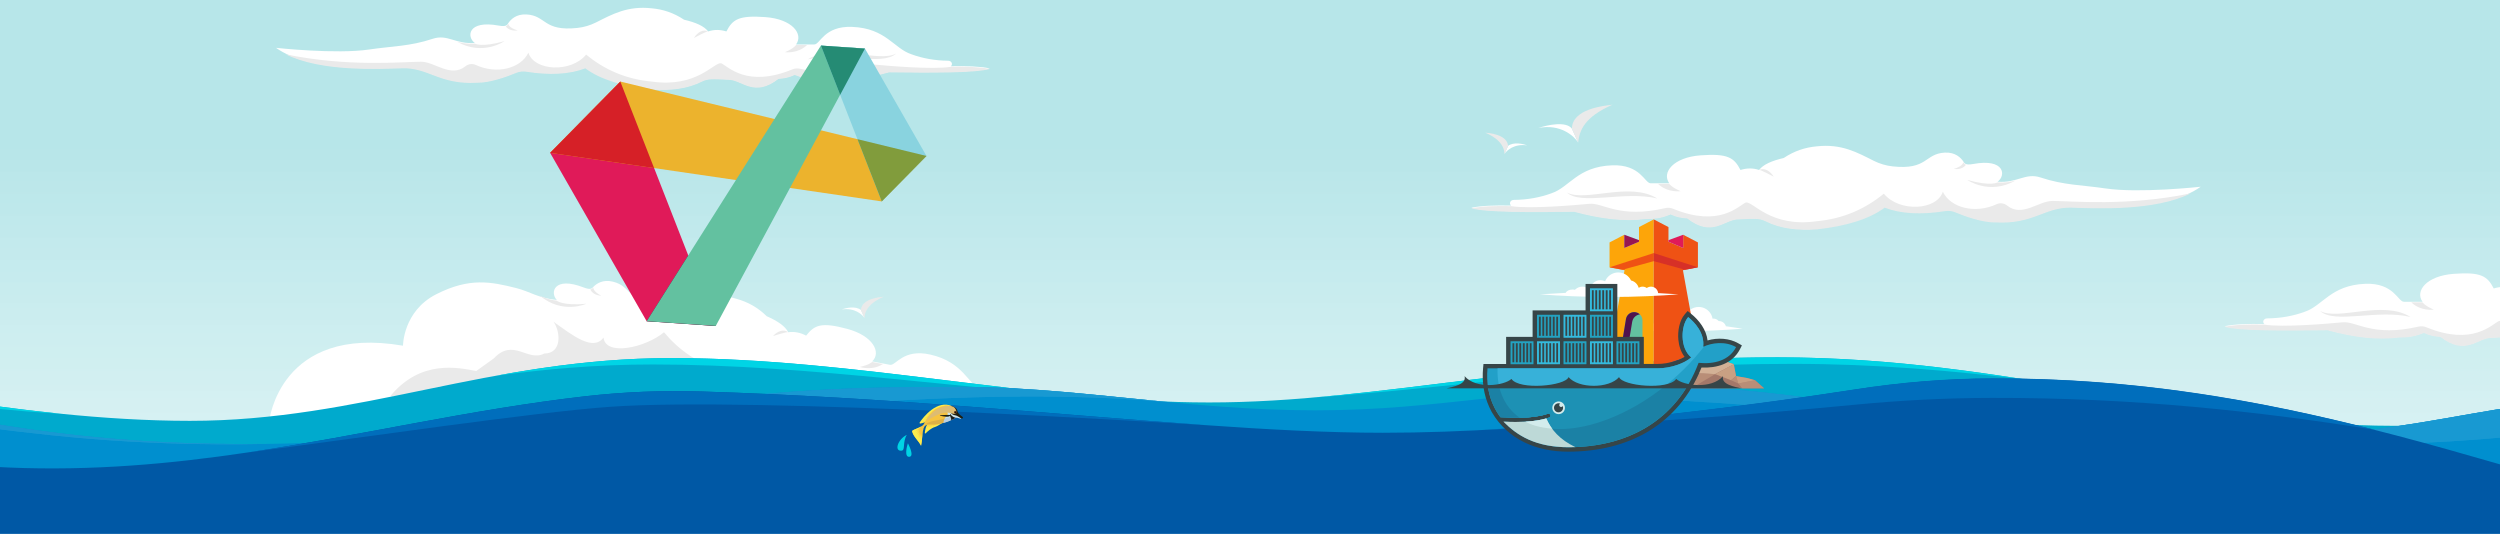 <svg width="3840" height="820" viewBox="0 0 3840 820" fill="none" xmlns="http://www.w3.org/2000/svg">
<g clip-path="url(#clip0_21592_5092)">
<rect width="3840" height="820" fill="#B7E6E9"/>
<g clip-path="url(#clip1_21592_5092)">
<path d="M3840 230H0V711H3840V230Z" fill="#B7E6E9"/>
<path opacity="0.5" fill-rule="evenodd" clip-rule="evenodd" d="M0 230H3840V660H0V230Z" fill="url(#paint0_linear_21592_5092)"/>
<path d="M670 452C721 426 754 432.661 792.976 442.495C814.5 447.926 826.17 457.826 855.262 460.764C844.469 449.686 850.678 423.79 896.309 441.482C908.178 446.086 909.592 442.395 911.647 440.363C915.998 436.049 925.658 428.702 941.528 432.661C971.109 440.049 961.716 463.305 1014.37 467.572C1024.39 468.384 1034.48 467.348 1044.14 464.592C1070.6 457.034 1096.38 448.187 1132.36 459.313C1148.74 463.96 1164.01 472.275 1177.72 485.739C1194.28 493.026 1206.22 501.064 1210.72 510.324C1220.36 508.969 1229.5 510.908 1238.22 515.547C1251.09 499.068 1261.55 494.53 1301.28 505.125C1341 515.719 1354.17 541.458 1339.62 555.154L1367.12 560.377C1375.97 562.055 1387.23 535.031 1429.14 544.669C1479.86 556.333 1485.86 589.027 1510.71 602.906C1526.54 612.404 1544.43 619.292 1564.6 623.305C1565.96 623.573 1567.25 624.225 1568.14 625.279C1569.91 627.388 1569.94 630.406 1567 632.412C1590.25 636.307 1610.79 640.827 1625.03 646.758L1625.04 646.76C1603.73 649.067 1536.07 636.18 1472.27 623.09C1430.56 626.275 1395.79 623.837 1365.1 613.939C1349.38 610.954 1339.93 607.124 1329.07 599.974C1319.49 602.348 1312.14 602.357 1303.39 601.205C1261.63 622.795 1248.49 593.205 1228.94 588.596C1214.51 585.195 1208.08 583.487 1200.43 582.472C1195.91 581.868 1191.31 582.196 1186.93 583.451C1162.31 590.493 1136.15 588.121 1109.23 581.137C1067.09 566.174 1048.36 606.871 1019 602.906C993.225 607.529 967.049 615.121 933 602.906C927.94 601.09 912.257 592.901 907 594C893.25 596.886 885.268 627.321 865.5 623.09C808.467 615.488 771.564 644.324 731.5 638C691.436 631.676 457.049 692.412 413.5 646.758C413.5 646.758 429.5 498.5 619 531C619 531 619 478 670 452Z" fill="white"/>
<path d="M1566.85 633.261L1567.42 632.82C1567.24 632.969 1567.05 633.116 1566.85 633.261Z" fill="white"/>
<path d="M1353.04 580.964C1404.4 578.501 1462.98 613.035 1488.33 597.489C1458.02 607.003 1399.15 563.254 1353.04 580.964Z" fill="#EAEAEA"/>
<path d="M1339.46 555.993L1356.12 559.156C1339.34 570.097 1320.71 563.629 1320.71 563.629C1335.58 560.345 1339.46 555.993 1339.46 555.993Z" fill="#EAEAEA"/>
<path d="M758.5 550.5C788.5 518.5 810.665 556.461 836 543C863 543 861.5 510.341 850.23 494.191C879.274 515.024 911.073 540.251 927 518.5C930.156 547.66 991.592 533.916 1019.9 510.341C1043.14 538.176 1072.87 558.865 1111.38 569.879L1111.37 569.878C1177.82 592.479 1210.82 558.03 1221.25 562.047C1230.87 568.829 1252.89 606.935 1326.9 591.712C1330.83 590.901 1334.93 591.334 1338.61 592.959C1403.72 621.708 1432.07 602.122 1451.77 607.847C1472.03 613.729 1538.7 632.494 1566.86 633.26C1590.11 637.155 1610.65 641.675 1624.89 647.606C1603.59 649.903 1535.92 637.016 1472.13 623.927C1430.41 627.111 1395.64 624.674 1364.95 614.775C1349.23 611.791 1339.78 607.961 1328.92 600.81C1319.34 603.185 1311.99 603.194 1303.24 602.042C1261.48 623.632 1248.34 594.041 1228.79 589.433C1214.36 586.032 1207.94 584.324 1200.28 583.308C1195.76 582.705 1191.16 583.032 1186.78 584.287C1162.17 591.33 1136 588.957 1109.08 581.973C1066.95 569.049 1029.86 583.599 1010 562.047C984.225 566.671 961.039 574.261 927 562.047C921.94 560.231 909.247 560.947 904 562.047C890.241 564.931 869.988 578.73 850.23 574.5C793.197 566.899 809.046 588.297 768.982 581.973C732.502 576.238 648.169 644.444 600 607.847C646.5 552 703.461 564.554 731.5 569.878L758.5 550.5Z" fill="#EAEAEA"/>
<path d="M906.715 444.633C909.219 444.202 910.211 442.731 911.267 441.619C911.501 445.155 914.466 449.484 923.555 454.202C923.555 454.202 911.04 454.177 906.715 444.633Z" fill="#EAEAEA"/>
<path d="M1210.72 510.326C1204.01 505.235 1194.74 508.178 1187.24 516.159C1187.24 516.159 1210.15 508.935 1210.72 510.326Z" fill="#EAEAEA"/>
<path d="M855.062 461.825C855.062 461.825 863.833 469.934 900.57 466.598C900.57 466.598 863.761 483.448 828.989 453.974C836.123 457.466 844.225 460.735 855.062 461.825Z" fill="#EAEAEA"/>
<path d="M-274.148 725.201V576.121C-274.148 576.121 29.102 646.431 291.682 646.431C554.261 646.431 750.872 550.011 1032.05 550.011C1313.23 550.011 1597.1 618.181 1857.15 618.181C2117.2 618.181 2372.72 548.891 2730.47 548.891C3088.22 548.891 3369.89 654.061 3678.21 654.061C3986.53 654.061 4232.19 571.051 4232.19 571.051V725.211H-274.148V725.201Z" fill="#00AACD"/>
<path d="M2753.64 558.883C2881.86 558.883 3000.58 569.533 3114.29 583.423C2993.68 564.353 2867.67 548.883 2730.48 548.883C2444.59 548.883 2223.99 593.133 2014.18 610.903C2230.78 596.063 2458.44 558.883 2753.64 558.883Z" fill="#00D4E5"/>
<path d="M1002.86 559.82C1247.47 559.82 1494.05 600.49 1726.19 613.18C1503.2 597.47 1266.69 550 1032.05 550C932.952 550 844.371 561.98 759.691 577.49C835.641 567.2 915.261 559.82 1002.86 559.82Z" fill="#00D4E5"/>
<path d="M97.012 635.895C-100.948 616.275 -274.148 576.125 -274.148 576.125V593.565C-192.968 606.575 -50.808 626.815 97.012 635.895Z" fill="#00D4E5"/>
<path d="M2020.44 630.27C1823.41 630.27 1652.27 594.35 1479.92 594.35C1307.57 594.35 1191.74 597.2 992 628.05C25.29 777.37 -101.03 563.17 -414 623.17V812.91H4207.74V615.85C3868.63 586.01 3792.03 662.16 3473.54 674.02C3155.05 685.89 2778.44 594.34 2578.74 594.34C2329.12 594.34 2217.46 630.26 2020.43 630.26L2020.44 630.27Z" fill="#008FCF"/>
<path d="M411.7 681.802C-22.27 690.652 -154.01 602.342 -414 646.362V623.172C-178.73 578.062 -48.93 687.922 411.7 681.802Z" fill="#1899D2"/>
<path d="M1793.5 617.512C1410.75 583.552 992.371 660.202 510.441 678.862C643.551 672.792 801.451 657.482 992.001 628.052C1191.74 597.202 1312.61 594.352 1479.92 594.352C1582.95 594.352 1685.54 607.192 1793.5 617.512Z" fill="#1899D2"/>
<path d="M2578.75 594.352C2729.43 594.352 2980.82 646.472 3231.98 666.952C2894.79 643.392 2589.02 602.662 2303.9 609.762C2381.06 601.712 2465.78 594.352 2578.75 594.352Z" fill="#1899D2"/>
<path d="M4207.75 615.862V634.192C4035.1 637.722 3880.06 688.702 3545.04 681.792C3470.92 680.262 3398.3 677.152 3327.07 673.042C3376.67 675.262 3425.76 675.812 3473.55 674.032C3792.04 662.172 3868.64 586.022 4207.75 615.862Z" fill="#1899D2"/>
<path d="M411.7 681.802C-22.27 690.652 -154.01 602.342 -414 646.362V623.172C-178.73 578.062 -48.93 687.922 411.7 681.802Z" fill="#1899D2"/>
<path d="M1793.5 617.512C1410.75 583.552 992.371 660.202 510.441 678.862C643.551 672.792 801.451 657.482 992.001 628.052C1191.74 597.202 1312.61 594.352 1479.92 594.352C1582.95 594.352 1685.54 607.192 1793.5 617.512Z" fill="#1899D2"/>
<path d="M3231.98 666.952C2894.79 643.392 2589.02 602.662 2303.9 609.762C2381.06 601.712 2465.78 594.352 2578.75 594.352C2729.43 594.352 2980.82 646.472 3231.98 666.952Z" fill="#1899D2"/>
<path d="M4207.75 615.862V634.192C4035.1 637.722 3880.06 688.702 3545.04 681.792C3470.92 680.262 3398.3 677.152 3327.07 673.042C3376.67 675.262 3425.76 675.812 3473.55 674.032C3792.04 662.172 3868.64 586.022 4207.75 615.862Z" fill="#1899D2"/>
<path d="M4395.62 847.002H-407.359L-404.269 642.212C-102.079 739.392 145.831 729.842 379.861 695.052C554.901 669.032 722.171 628.882 898.581 608.702C957.901 601.912 1017.64 599.472 1077.32 601.312C1364.42 610.152 1626.41 637.112 1849.72 652.882C1949.23 659.922 2041.06 664.732 2124.01 664.732C2371.08 664.732 2669.27 626.262 2850.29 598.202C2919.5 587.472 2989.4 581.672 3059.43 581.452C3597.91 579.732 3948.99 786.812 4395.62 847.002Z" fill="#0058A5"/>
<path d="M3648.17 660.181C3470.49 632.171 3280.8 610.711 3059.43 611.151C2989.4 611.281 2919.5 614.881 2850.29 621.541C2705.55 635.461 2485.9 653.511 2277.36 660.191C2485.9 649.431 2705.55 620.341 2850.29 597.901C2919.5 587.171 2989.4 581.371 3059.43 581.151C3280.8 580.441 3470.49 615.021 3648.17 660.181Z" fill="#006EBC"/>
<path d="M1849.72 652.881C1820.78 651.441 1161.87 608.671 936.479 624.881C817.869 633.411 553.809 672.661 379.859 695.051C554.899 669.031 722.169 628.881 898.579 608.701C957.899 601.911 1017.64 599.471 1077.32 601.311C1364.42 610.151 1626.41 637.111 1849.72 652.881Z" fill="#006EBC"/>
</g>
<path d="M3233.98 289.441C3198.05 284.056 3170.42 284.648 3134.3 272.61C3111 264.844 3098.06 281.675 3068.29 279.079C3081.24 270.015 3079.94 242.833 3030.75 251.897C3017.96 254.257 3017.24 250.282 3015.57 247.85C3012.02 242.689 3003.72 233.472 2987.04 234.422C2955.93 236.2 2960.93 261.339 2907.25 255.586C2897.04 254.492 2887.11 251.529 2877.93 246.92C2852.81 234.29 2828.61 220.494 2790.37 224.806C2773.04 226.349 2756.12 231.786 2739.79 242.689C2721.77 246.849 2708.25 252.643 2701.98 261.084C2692.56 257.885 2683.01 258.089 2673.37 261.084C2663.59 242.087 2653.95 235.536 2612.05 238.602C2570.16 241.668 2552.03 264.997 2564.02 281.521H2535.41C2526.21 281.521 2520.06 252.244 2476.14 253.93C2423 255.974 2410.74 287.653 2383.15 296.85C2365.45 303.369 2346.18 306.875 2325.16 307.058C2323.75 307.069 2322.33 307.477 2321.23 308.367C2319.05 310.145 2318.44 313.169 2321.02 315.745C2296.93 315.223 2275.45 315.847 2260.02 319.086H2260.01C2280.96 325.463 2351.35 325.422 2417.89 324.441C2459.17 335.59 2494.54 339.769 2527.24 335.682C2543.59 335.682 2553.81 333.638 2566.07 328.528C2575.23 332.739 2582.61 334.149 2591.62 334.66C2629.43 364.295 2648.26 337.092 2668.77 336.193C2683.9 335.528 2690.68 335.038 2698.56 335.477C2703.21 335.733 2707.76 336.939 2711.92 339.034C2735.29 350.795 2762.02 353.401 2790.37 351.521C2835.53 344.531 2864.62 316.296 2894.85 317.911C2919.85 327.466 2950.85 329.019 2987.36 323.245C2992.79 322.387 2998.33 323 3003.4 325.105C3016.65 330.623 3044.59 341.036 3065.24 340.556C3123.95 343.796 3140.77 316.613 3182.2 317.901C3223.63 319.188 3327.83 324.369 3380.25 286.835C3380.25 286.835 3285.76 297.187 3233.98 289.421V289.441Z" fill="white"/>
<path d="M2321.01 316.626L2320.52 316.074C2320.67 316.258 2320.84 316.442 2321.01 316.626Z" fill="white"/>
<path d="M2545.63 304.874C2494.54 292.611 2429.13 316.114 2406.65 295.677C2435.27 311.005 2502.71 278.304 2545.63 304.874Z" fill="#EAEAEA"/>
<path d="M2564.02 282.391H2546.69C2561.46 296.574 2581.39 293.631 2581.39 293.631C2567.09 287.5 2564.02 282.391 2564.02 282.391Z" fill="#EAEAEA"/>
<path d="M3152.43 308.651C3131.28 308.651 3105.94 334.168 3083.07 315.825C3078.5 312.146 3072.29 311.124 3066.97 313.597C3033.84 328.977 2996.01 319.279 2984.16 294.406C2975.44 323.081 2917.48 326.535 2893.55 297.472C2864.91 320.986 2831.12 336.089 2790.36 339.809H2790.37C2719.35 349.834 2692.78 308.958 2681.54 311.002C2670.6 315.978 2641.23 350.038 2569.83 320.648C2566.04 319.085 2561.84 318.738 2557.83 319.667C2486.98 336.12 2462.25 311.053 2441.39 313.046C2419.93 315.089 2349.42 321.221 2321 316.622C2296.91 316.101 2275.43 316.724 2260 319.964C2280.95 326.33 2351.34 326.289 2417.88 325.308C2459.16 336.457 2494.52 340.637 2527.22 336.549C2543.58 336.549 2553.79 334.505 2566.06 329.396C2575.22 333.606 2582.6 335.016 2591.6 335.527C2629.41 365.162 2648.25 337.959 2668.76 337.06C2683.89 336.396 2690.67 335.905 2698.55 336.345C2703.2 336.6 2707.75 337.806 2711.91 339.901C2735.28 351.663 2762 354.269 2790.36 352.388C2835.12 347.442 2870.81 336.845 2894.85 318.993C2919.85 328.548 2950.86 330.101 2987.36 324.327C2992.79 323.469 2998.34 324.082 3003.4 326.187C3016.66 331.705 3044.6 342.118 3065.24 341.638C3123.95 344.878 3140.77 317.695 3182.2 318.983C3219.91 320.178 3309.69 324.562 3365.02 297.002C3266.66 317.338 3181.58 308.641 3152.42 308.641L3152.43 308.651Z" fill="#EAEAEA"/>
<path d="M3019.71 253.073C3017.28 252.164 3016.56 250.498 3015.71 249.18C3014.8 252.685 3011 256.466 3000.98 259.47C3000.98 259.47 3013.55 261.831 3019.71 253.073Z" fill="#EAEAEA"/>
<path d="M2701.98 261.084C2709.69 257.252 2718.43 261.973 2724.44 271.416C2724.44 271.416 2702.82 259.797 2701.98 261.084Z" fill="#EAEAEA"/>
<path d="M3068.29 280.184C3068.29 280.184 3057.93 286.653 3021.69 276.301C3021.69 276.301 3055.43 300.234 3095.96 277.272C3088.13 279.418 3079.37 281.155 3068.29 280.184Z" fill="#EAEAEA"/>
<path d="M4390.98 471.441C4355.05 466.056 4327.42 466.648 4291.3 454.61C4268 446.844 4255.06 463.675 4225.29 461.079C4238.24 452.015 4236.94 424.833 4187.75 433.897C4174.96 436.257 4174.24 432.282 4172.57 429.85C4169.02 424.689 4160.72 415.472 4144.04 416.422C4112.93 418.2 4117.93 443.339 4064.25 437.586C4054.04 436.492 4044.11 433.529 4034.93 428.92C4009.81 416.29 3985.61 402.494 3947.37 406.806C3930.04 408.349 3913.12 413.786 3896.79 424.689C3878.77 428.849 3865.25 434.643 3858.98 443.084C3849.56 439.885 3840.01 440.089 3830.37 443.084C3820.59 424.087 3810.95 417.536 3769.05 420.602C3727.16 423.668 3709.03 446.997 3721.02 463.521H3692.41C3683.21 463.521 3677.06 434.244 3633.14 435.93C3580 437.974 3567.74 469.653 3540.15 478.85C3522.45 485.369 3503.18 488.875 3482.16 489.058C3480.75 489.069 3479.33 489.477 3478.23 490.367C3476.05 492.145 3475.44 495.169 3478.02 497.745C3453.93 497.223 3432.45 497.847 3417.02 501.086H3417.01C3437.96 507.463 3508.35 507.422 3574.89 506.441C3616.17 517.59 3651.54 521.769 3684.24 517.682C3700.59 517.682 3710.81 515.638 3723.07 510.528C3732.23 514.739 3739.61 516.149 3748.62 516.66C3786.43 546.295 3805.26 519.092 3825.77 518.193C3840.9 517.528 3847.68 517.038 3855.56 517.477C3860.21 517.733 3864.76 518.939 3868.92 521.034C3892.29 532.795 3919.02 535.401 3947.37 533.521C3992.53 526.531 4021.62 498.296 4051.85 499.911C4076.85 509.466 4107.85 511.019 4144.36 505.245C4149.79 504.387 4155.33 505 4160.4 507.105C4173.65 512.623 4201.59 523.036 4222.24 522.556C4280.95 525.796 4297.77 498.613 4339.2 499.901C4380.63 501.188 4484.83 506.369 4537.25 468.835C4537.25 468.835 4442.76 479.187 4390.98 471.421V471.441Z" fill="white"/>
<path d="M3478.01 498.626L3477.52 498.074C3477.67 498.258 3477.84 498.442 3478.01 498.626Z" fill="white"/>
<path d="M3702.63 486.874C3651.54 474.611 3586.13 498.114 3563.65 477.677C3592.27 493.005 3659.71 460.304 3702.63 486.874Z" fill="#EAEAEA"/>
<path d="M3721.02 464.391H3703.69C3718.46 478.574 3738.39 475.631 3738.39 475.631C3724.09 469.5 3721.02 464.391 3721.02 464.391Z" fill="#EAEAEA"/>
<path d="M4309.43 490.651C4288.28 490.651 4262.94 516.168 4240.07 497.825C4235.5 494.146 4229.29 493.124 4223.97 495.597C4190.84 510.977 4153.01 501.279 4141.16 476.406C4132.44 505.081 4074.48 508.535 4050.55 479.472C4021.91 502.986 3988.12 518.089 3947.36 521.809H3947.37C3876.35 531.834 3849.78 490.958 3838.54 493.002C3827.6 497.978 3798.23 532.038 3726.83 502.648C3723.04 501.085 3718.84 500.738 3714.83 501.667C3643.98 518.12 3619.25 493.053 3598.39 495.046C3576.93 497.089 3506.42 503.221 3478 498.622C3453.91 498.101 3432.43 498.724 3417 501.964C3437.95 508.33 3508.34 508.289 3574.88 507.308C3616.16 518.457 3651.52 522.637 3684.22 518.549C3700.58 518.549 3710.79 516.505 3723.06 511.396C3732.22 515.606 3739.6 517.016 3748.6 517.527C3786.41 547.162 3805.25 519.959 3825.76 519.06C3840.89 518.396 3847.67 517.905 3855.55 518.345C3860.2 518.6 3864.75 519.806 3868.91 521.901C3892.28 533.663 3919 536.269 3947.36 534.388C3992.12 529.442 4027.81 518.845 4051.85 500.993C4076.85 510.548 4107.86 512.101 4144.36 506.327C4149.79 505.469 4155.34 506.082 4160.4 508.187C4173.66 513.705 4201.6 524.118 4222.24 523.638C4280.95 526.878 4297.77 499.695 4339.2 500.983C4376.91 502.178 4466.69 506.562 4522.02 479.002C4423.66 499.338 4338.58 490.641 4309.42 490.641L4309.43 490.651Z" fill="#EAEAEA"/>
<g filter="url(#filter0_d_21592_5092)">
<path d="M1322.29 472.067C1313.94 465.618 1299.32 468.922 1293 471.352C1312.68 468.37 1324.46 478.966 1327.92 484.617L1322.29 472.067Z" fill="white"/>
<path d="M1327.92 484.616L1322.29 472.066C1323.96 453.971 1353.08 452.209 1357.41 451.774C1331.91 462.718 1327.96 476.305 1327.92 484.616Z" fill="#EAEAEA"/>
</g>
<g filter="url(#filter1_d_21592_5092)">
<path d="M2414.49 193.734C2405.74 181.628 2376.49 187.93 2362.96 192.594C2396.5 185.852 2417.65 204.644 2424.03 214.883C2423.27 213.126 2420.3 206.437 2414.49 193.734Z" fill="white"/>
<path d="M2414.49 193.733C2414.46 163.409 2463.42 158.34 2476.59 156.887C2433.85 175.886 2426.23 195.618 2424.03 214.882L2414.49 193.733Z" fill="#EAEAEA"/>
</g>
<g filter="url(#filter2_d_21592_5092)">
<path d="M2316.45 220.067C2324.8 213.618 2339.42 216.922 2345.73 219.352C2326.06 216.37 2314.27 226.966 2310.81 232.617L2316.45 220.067Z" fill="white"/>
<path d="M2310.81 232.616L2316.45 220.066C2314.77 201.971 2285.65 200.209 2281.33 199.774C2306.82 210.718 2310.78 224.305 2310.81 232.616Z" fill="#EAEAEA"/>
</g>
<path d="M567.138 76.039C602.298 70.769 629.338 71.349 664.678 59.569C687.478 51.969 700.148 68.439 729.278 65.899C716.608 57.029 717.878 30.429 766.008 39.299C778.528 41.609 779.228 37.719 780.868 35.339C784.338 30.289 792.458 21.269 808.788 22.199C839.228 23.939 834.338 48.539 886.868 42.909C896.858 41.839 906.578 38.939 915.558 34.429C940.138 22.069 963.818 8.569 1001.24 12.789C1018.2 14.299 1034.76 19.619 1050.74 30.289C1068.37 34.359 1081.6 40.029 1087.74 48.289C1096.96 45.159 1106.3 45.359 1115.74 48.289C1125.31 29.699 1134.74 23.289 1175.74 26.289C1216.74 29.289 1234.48 52.119 1222.74 68.289H1250.74C1259.74 68.289 1265.76 39.639 1308.74 41.289C1360.74 43.289 1372.74 74.289 1399.74 83.289C1417.06 89.669 1435.92 93.099 1456.49 93.279C1457.87 93.289 1459.26 93.689 1460.33 94.559C1462.47 96.299 1463.06 99.259 1460.54 101.779C1484.11 101.269 1505.13 101.879 1520.23 105.049H1520.24C1499.74 111.289 1430.86 111.249 1365.74 110.289C1325.35 121.199 1290.74 125.289 1258.74 121.289C1242.74 121.289 1232.74 119.289 1220.74 114.289C1211.77 118.409 1204.55 119.789 1195.74 120.289C1158.74 149.289 1140.31 122.669 1120.24 121.789C1105.43 121.139 1098.8 120.659 1091.09 121.089C1086.54 121.339 1082.08 122.519 1078.01 124.569C1055.14 136.079 1028.99 138.629 1001.24 136.789C957.048 129.949 928.578 102.319 898.998 103.899C874.538 113.249 844.198 114.769 808.468 109.119C803.158 108.279 797.738 108.879 792.778 110.939C779.808 116.339 752.468 126.529 732.258 126.059C674.808 129.229 658.348 102.629 617.808 103.889C577.268 105.149 475.298 110.219 423.998 73.489C423.998 73.489 516.468 83.619 567.138 76.019V76.039Z" fill="white"/>
<path d="M1460.55 102.642L1461.03 102.102C1460.88 102.282 1460.72 102.462 1460.55 102.642Z" fill="white"/>
<path d="M1240.74 91.142C1290.74 79.142 1354.74 102.142 1376.74 82.142C1348.74 97.142 1282.74 65.142 1240.74 91.142Z" fill="#EAEAEA"/>
<path d="M1222.74 69.141H1239.7C1225.25 83.021 1205.74 80.141 1205.74 80.141C1219.74 74.141 1222.74 69.141 1222.74 69.141Z" fill="#EAEAEA"/>
<path d="M646.94 94.838C667.64 94.838 692.43 119.808 714.81 101.858C719.29 98.258 725.36 97.258 730.57 99.678C762.99 114.728 800.01 105.238 811.6 80.898C820.14 108.958 876.86 112.338 900.27 83.898C928.3 106.908 961.37 121.688 1001.25 125.328H1001.24C1070.74 135.138 1096.74 95.138 1107.74 97.138C1118.45 102.008 1147.19 135.338 1217.06 106.578C1220.77 105.048 1224.88 104.708 1228.8 105.618C1298.13 121.718 1322.33 97.188 1342.75 99.138C1363.75 101.138 1432.75 107.138 1460.56 102.638C1484.13 102.128 1505.15 102.738 1520.25 105.908C1499.75 112.138 1430.87 112.098 1365.75 111.138C1325.36 122.048 1290.75 126.138 1258.75 122.138C1242.75 122.138 1232.75 120.138 1220.75 115.138C1211.78 119.258 1204.56 120.638 1195.75 121.138C1158.75 150.138 1140.32 123.518 1120.25 122.638C1105.44 121.988 1098.81 121.508 1091.1 121.938C1086.55 122.188 1082.09 123.368 1078.02 125.418C1055.15 136.928 1029 139.478 1001.25 137.638C957.45 132.798 922.53 122.428 899 104.958C874.54 114.308 844.19 115.828 808.47 110.178C803.16 109.338 797.73 109.938 792.78 111.998C779.8 117.398 752.46 127.588 732.26 127.118C674.81 130.288 658.35 103.688 617.81 104.948C580.9 106.118 493.05 110.408 438.9 83.438C535.16 103.338 618.41 94.828 646.95 94.828L646.94 94.838Z" fill="#EAEAEA"/>
<path d="M776.818 40.451C779.198 39.561 779.899 37.931 780.729 36.641C781.619 40.071 785.338 43.771 795.148 46.711C795.148 46.711 782.848 49.021 776.818 40.451Z" fill="#EAEAEA"/>
<path d="M1087.74 48.29C1080.2 44.54 1071.64 49.16 1065.76 58.4C1065.76 58.4 1086.92 47.03 1087.74 48.29Z" fill="#EAEAEA"/>
<path d="M729.279 66.98C729.279 66.98 739.409 73.31 774.879 63.18C774.879 63.18 741.859 86.6 702.199 64.13C709.859 66.23 718.429 67.93 729.279 66.98Z" fill="#EAEAEA"/>
<path d="M1425.08 651.212C1422.24 654.025 1421.1 659.45 1420.47 664.912C1420.38 665.7 1421.33 666.162 1421.87 665.587C1424.67 662.6 1430.43 657.625 1435.79 655.962C1442.21 653.975 1447.76 648.625 1450.45 648C1453.13 647.375 1425.08 651.2 1425.08 651.2V651.212Z" fill="#FCED4E"/>
<path d="M1421.57 648.462L1413.82 650.587C1412.84 650.862 1412.05 649.737 1412.64 648.9C1418.36 640.537 1439.46 613.387 1462.3 623.875L1460.29 628.862L1421.58 648.462H1421.57Z" fill="#FCEC4D"/>
<path d="M1423.39 646.925L1415.16 648.787C1417.02 647.387 1420.78 646.15 1423.22 645.575C1422.55 644.687 1418.52 645.375 1416.19 645.8C1418.78 644.8 1422.15 643.687 1423.82 643.475C1422.49 642.962 1420.31 643.262 1417.86 643.8C1419.95 642.975 1421.92 642.362 1423.53 642.287C1423.13 641.537 1421.63 641.637 1419.9 641.9C1421.9 641.087 1423.74 640.4 1425.1 640.187C1424.37 639.675 1423.32 639.65 1422.13 639.85C1423.72 639.087 1425.34 638.287 1426.47 638.35C1426.37 637.675 1425.39 637.487 1424.27 637.375C1425.66 636.562 1427.05 636.087 1428.45 636.137C1427.96 635.637 1426.79 635.637 1425.49 635.75C1427.35 634.9 1429.16 634.237 1430.76 634.35C1430.34 633.587 1429.1 633.675 1427.57 634.075C1429.43 633.2 1431.16 632.475 1432.07 632.612C1431.97 631.75 1431 631.712 1429.87 631.812C1431.58 631.387 1433.14 631.212 1434.55 631.325C1434 630.55 1432.89 630.562 1431.8 630.55C1433.34 630.125 1434.83 629.762 1435.69 630.025C1435.77 629.187 1435.03 628.925 1434.02 628.85C1435.31 628.525 1436.57 628.325 1437.64 628.85C1437.62 627.975 1437.07 627.725 1436.35 627.725C1437.74 627.412 1439.17 627.55 1440.61 627.925C1440.78 626.912 1439.93 626.625 1438.85 626.5C1440.45 626.225 1441.97 626.15 1443.24 626.537C1443.17 625.675 1442.13 625.387 1440.81 625.275C1442.63 625.025 1444.36 625.137 1445.92 625.8C1445.42 624.937 1444.31 624.512 1442.79 624.375C1444.67 624.225 1446.63 624.45 1448.75 625.225C1448.86 624 1447.16 623.587 1445.26 623.25C1447.81 623.337 1450.03 623.637 1451.33 624.537C1451.94 623.137 1450.32 622.812 1448.68 622.5C1451.74 622.025 1454.6 622.325 1457.29 623.25L1450.74 627.15L1423.38 646.937L1423.39 646.925Z" fill="#F9D847"/>
<path d="M1392.85 667.912C1378.75 674.85 1372.94 693.612 1385 692.212C1390.92 691.525 1385.93 679.525 1392.85 667.9V667.912Z" fill="#00D4E5"/>
<path d="M1425.18 650.762C1423.85 653.462 1423.11 656.837 1422.63 660.5C1423.48 657.962 1424.31 655.412 1425.18 654.425C1424.81 655.662 1424.89 657.275 1425.18 659.037C1425.49 656.975 1425.98 655.15 1426.93 653.85C1426.85 654.975 1426.96 656.287 1427.17 657.712C1427.59 656.175 1428.06 654.762 1428.71 653.85C1428.68 654.625 1428.9 655.775 1429.17 657.012C1429.6 655.712 1430.07 654.5 1430.8 653.85C1430.69 654.462 1430.92 655.325 1431.23 656.262C1431.76 655.05 1432.33 653.95 1433.16 653.537C1433.02 654.025 1433.37 654.8 1433.79 655.625C1434.16 654.637 1434.52 653.65 1434.98 653.162C1435.1 653.55 1435.31 654.187 1435.54 654.875C1435.9 653.95 1436.28 653.075 1436.85 652.6C1436.92 653.087 1437.24 653.5 1437.72 653.862C1437.77 653.225 1437.92 652.637 1438.41 652.2C1438.54 652.537 1438.62 653.187 1439.15 653.375C1439.35 652.612 1439.7 651.937 1440.23 651.375L1440.51 652.812C1440.57 652.012 1442.35 651.362 1443.37 650.062L1425.19 650.762H1425.18Z" fill="#F9D847"/>
<path d="M1394.55 680.862C1392.97 685.087 1388.58 702.4 1396.74 701.637C1405.38 700.825 1394.55 680.862 1394.55 680.862Z" fill="#00D4E5"/>
<path d="M1468.06 629C1468.06 624.937 1456.88 619.512 1441.74 625.95C1426.6 632.387 1420.95 649.337 1418.25 652.512C1414.41 657.012 1402.5 659.575 1401.02 662.125C1402.67 670.512 1410.94 676.775 1414.76 684.625C1417.29 673.237 1415.88 657.95 1421.29 653.775C1425.2 651.35 1427.7 652.662 1435.29 652.5C1443.65 652.325 1459.39 645.887 1459.39 645.887C1459.39 645.887 1468.04 633.05 1468.04 629H1468.06Z" fill="#F6C441"/>
<path d="M1476.98 642.137L1476.55 642.562C1476.03 643.075 1475.27 643.237 1474.58 642.987C1472.83 642.325 1469.45 641.2 1468.06 641.75C1467.87 641.825 1458.68 647.6 1448.99 649.612C1448.99 649.612 1449.47 643.312 1453.66 639.537C1457.85 635.762 1453.92 632.562 1455.39 631.337C1457.41 629.637 1460.11 629.725 1461.59 630.337C1463.07 630.95 1476.98 642.137 1476.98 642.137Z" fill="#CCE5EF"/>
<path d="M1468.06 641.738C1462.09 640.45 1459.41 635.6 1459.41 635.6C1458.45 637.363 1460.2 641.463 1460.89 642.925C1461.56 644.338 1460.49 645.65 1460.43 645.725C1464.87 643.713 1467.96 641.788 1468.06 641.75V641.738Z" fill="#1C1F13"/>
<path d="M1459.81 637.775C1458.6 636.875 1448.72 637.475 1444.01 637.825C1443.58 637.862 1443.54 638.475 1443.96 638.562C1446.77 639.162 1451.36 640.05 1454.19 640.112C1458.49 640.2 1457.41 638.937 1460.24 638.85L1459.81 637.775Z" fill="#1C1F13"/>
<path d="M1462.29 623.875C1465.04 624.725 1467.49 625.912 1469.16 627.975C1470.35 629.675 1470.91 631.7 1471.32 633.8C1473.05 636.012 1474.86 637.85 1478.2 640.025C1479.08 640.6 1479.47 641.362 1478.84 642.2C1478.33 642.912 1477.38 643.137 1476.6 642.737C1473.09 640.6 1469.28 638.087 1467.37 637.95C1467.37 637.95 1462.33 637.512 1460.76 634.15C1459.2 630.787 1459.48 625.737 1462.29 623.875Z" fill="#211F0E"/>
<g style="mix-blend-mode:multiply" opacity="0.1">
<path d="M1464.36 640.112C1459.75 640.075 1443.82 645.087 1435.3 646.325C1426.77 647.562 1421.02 652.062 1421.02 652.062C1424.68 651.675 1436.43 652.437 1440.11 651.6C1443.27 650.887 1448.16 649.862 1448.98 649.6C1458.66 647.587 1467.86 641.8 1468.04 641.737C1469.44 641.187 1472.81 642.312 1474.56 642.975C1474.82 643.075 1475.09 643.087 1475.37 643.075C1472.9 642.062 1467.75 640.137 1464.35 640.112H1464.36Z" fill="#000075"/>
</g>
<g style="mix-blend-mode:soft-light">
<path d="M1465.46 625.662C1458.71 620.775 1433.44 623.675 1422.63 647.387C1422.63 647.387 1445.4 629.362 1461.08 634.775C1473.11 638.925 1468.99 628.225 1465.46 625.675V625.662Z" fill="#DDBC72"/>
</g>
<path d="M1467.56 635.387C1468.73 635.387 1469.67 634.43 1469.67 633.25C1469.67 632.069 1468.73 631.112 1467.56 631.112C1466.4 631.112 1465.46 632.069 1465.46 633.25C1465.46 634.43 1466.4 635.387 1467.56 635.387Z" fill="#502F11"/>
<path d="M1467.57 632.225C1467.28 632.225 1467.02 632.35 1466.84 632.537C1467.07 632.6 1467.23 632.8 1467.23 633.05C1467.23 633.35 1467 633.587 1466.7 633.587C1466.68 633.587 1466.65 633.587 1466.62 633.575C1466.75 633.975 1467.12 634.262 1467.55 634.262C1468.11 634.262 1468.56 633.812 1468.56 633.237C1468.56 632.662 1468.12 632.212 1467.55 632.212L1467.57 632.225Z" fill="#0A001B"/>
<path d="M1467.49 632.525C1467.82 632.525 1468.08 632.256 1468.08 631.925C1468.08 631.593 1467.82 631.325 1467.49 631.325C1467.17 631.325 1466.9 631.593 1466.9 631.925C1466.9 632.256 1467.17 632.525 1467.49 632.525Z" fill="#8D541F"/>
<path d="M1414.68 666.85L1411.72 673.762L1413.88 665.85L1410.63 672.387L1413.07 664.787L1409.78 669.737L1412.4 663.175L1407.97 667.912L1412.52 660.987L1406.84 665.85L1412.4 659.262L1405.69 662.95L1416.96 653.737H1416.93C1412.24 657.5 1402.35 659.812 1401.01 662.137C1402.66 670.525 1410.93 676.787 1414.75 684.637C1416.67 675.937 1416.32 664.962 1418.46 658.412V658.362C1417.93 659.475 1417.68 660.337 1417.06 663.3C1416.65 665.225 1415.33 676.262 1415.23 676.637C1415.08 677.2 1415.86 667.012 1415.7 667.6C1414.99 670.4 1414.25 673.475 1413.52 676.425L1414.65 666.862L1414.68 666.85Z" fill="#FCED4E"/>
</g>
<path d="M2650.95 501.117C2649.65 496.532 2645.43 493.176 2640.43 493.176C2640.26 493.176 2640.1 493.215 2639.93 493.215C2639.37 492.523 2638.71 491.883 2637.98 491.358C2636.27 490.103 2634.17 489.373 2631.89 489.373C2631.42 489.373 2630.94 489.411 2630.48 489.475C2630.13 487.452 2629.53 485.505 2628.66 483.712C2625.15 476.475 2617.74 471.48 2609.15 471.48C2600.06 471.48 2592.28 477.077 2589.05 485.005C2588.78 485.684 2588.54 486.376 2588.33 487.08C2587.38 486.273 2586.35 485.569 2585.23 485.005C2583.08 483.904 2580.65 483.289 2578.06 483.289C2571.14 483.289 2565.26 487.72 2563.08 493.894C2561.6 493.445 2560.04 493.164 2558.41 493.164C2554.54 493.164 2551.01 494.534 2548.26 496.827C2548.14 496.916 2548.04 497.019 2547.94 497.108C2546.53 496.673 2544.97 496.417 2543.32 496.417C2540.86 496.417 2538.59 496.955 2536.77 497.864C2534.47 499.017 2532.89 500.746 2532.55 502.744L2494.75 504.908C2525.39 507.252 2532.01 509.019 2573.2 508.943C2612.34 508.879 2647.19 507.175 2676.67 504.908L2650.94 501.104L2650.95 501.117Z" fill="white"/>
<path d="M2540.14 608.829L2449.16 561.441V546.789L2540.14 586.339V608.829Z" fill="#50134D"/>
<path d="M2495.31 414.972L2472.27 410.605V372.362L2494.9 360.579V380.904L2517.51 371.26V348.796L2540.14 337V566.204L2472.27 541.934L2495.31 414.972Z" fill="#FDA509"/>
<path d="M2540.14 388.703L2472.27 410.604L2492.03 414.357L2540.14 401.114V388.703Z" fill="#EF5214"/>
<path d="M2449.16 546.788L2540.14 586.337V566.204L2472.27 541.934L2449.16 546.788Z" fill="#E01A59"/>
<path d="M2494.9 360.578V380.904L2517.51 371.26V368.865L2494.9 360.578Z" fill="#971753"/>
<path d="M2540.14 608.829L2631.11 561.441V546.789L2540.14 586.339V608.829Z" fill="#2C124A"/>
<path d="M2584.97 414.972L2608 410.605V372.362L2585.38 360.579V380.904L2562.77 371.26V348.796L2540.14 337V566.204L2608 541.934L2584.97 414.972Z" fill="#EF5214"/>
<path d="M2540.14 388.703L2608 410.604L2588.25 414.357L2540.14 401.114V388.703Z" fill="#D73027"/>
<path d="M2631.11 546.788L2540.14 586.337V566.204L2608 541.934L2631.11 546.788Z" fill="#971753"/>
<path d="M2522.86 492.178V560.032L2487.96 547.545L2497.47 490.077C2498.49 483.904 2503.83 479.383 2510.08 479.383C2517.14 479.383 2522.86 485.108 2522.86 492.165V492.178Z" fill="#63C1A0"/>
<path d="M2507.09 494.227C2508.08 488.194 2512.94 483.648 2518.88 482.918C2516.59 480.728 2513.49 479.383 2510.07 479.383C2503.82 479.383 2498.48 483.904 2497.46 490.077L2487.95 547.545L2497.68 551.028L2507.07 494.227H2507.09Z" fill="#50134D"/>
<path d="M2585.38 360.578V380.904L2562.77 371.26V368.865L2585.38 360.578Z" fill="#E01A59"/>
<path d="M2495.3 414.972L2495.6 413.371L2492.03 414.357L2495.3 414.972Z" fill="#EF5214"/>
<path d="M2584.97 414.972L2584.67 413.371L2588.24 414.357L2584.97 414.972Z" fill="#D73027"/>
<path d="M2546.9 450.18C2546.34 444.622 2541.65 440.293 2535.94 440.293C2533.52 440.293 2531.28 441.074 2529.46 442.406C2527.65 441.074 2525.41 440.293 2522.99 440.293C2520.77 440.293 2518.72 440.933 2517.01 442.06C2515.46 436.463 2510.95 432.096 2505.27 430.777C2501.73 423.489 2494.28 418.469 2485.64 418.469C2476.5 418.469 2468.67 424.091 2465.42 432.07C2463.26 430.969 2460.81 430.354 2458.21 430.354C2450.81 430.354 2444.59 435.375 2442.77 442.214C2442.49 443.251 2442.35 444.327 2442.29 445.441C2441.1 444.161 2439.71 443.059 2438.16 442.214C2435.91 440.984 2433.31 440.293 2430.57 440.293C2426.69 440.293 2423.13 441.676 2420.36 443.981C2419.92 444.34 2419.51 444.737 2419.11 445.134C2417.95 444.852 2416.69 444.699 2415.37 444.699C2412.9 444.699 2410.62 445.237 2408.79 446.146C2406.96 447.055 2405.59 448.349 2404.93 449.834L2365.2 452.114C2396 454.471 2432.75 456.238 2474.17 456.174C2513.54 456.11 2548.59 454.394 2578.24 452.114L2546.88 450.18H2546.9Z" fill="white"/>
<path d="M2631.11 548.094L2663.1 559.467L2666.61 577.679L2684.47 580.843L2695.64 584.032L2709.67 596.481H2597.67L2568.91 556.521L2631.11 548.094Z" fill="#A47869"/>
<path d="M2634.34 574.67L2597.67 596.482L2609.83 573.172L2634.34 574.67Z" fill="#B98E77"/>
<path d="M2663.1 559.468L2634.33 574.671L2595.3 572.288L2611.74 545.508L2653.79 556.151L2663.1 559.468Z" fill="#D3B196"/>
<path d="M2634.34 574.671L2658.83 584.034L2666.61 577.681L2663.1 559.469L2634.34 574.671Z" fill="#C9A083"/>
<path d="M2658.83 584.032L2669.99 589.014L2666.61 577.68L2658.83 584.032Z" fill="#B98E77"/>
<path d="M2695.64 584.031L2669.99 589.013L2676.06 596.48H2709.67L2695.64 584.031Z" fill="#B98E77"/>
<path d="M2666.61 577.68L2684.47 580.843L2695.63 584.032L2669.99 589.014L2666.61 577.68Z" fill="#C9A083"/>
<path fill-rule="evenodd" clip-rule="evenodd" d="M2484.24 517.419H2524.92V559.018H2545.48C2554.98 559.018 2564.75 557.327 2573.74 554.279C2578.16 552.781 2583.12 550.693 2587.48 548.068C2581.74 540.575 2578.81 531.098 2577.94 521.774C2576.76 509.081 2579.32 492.56 2587.91 482.621L2592.19 477.677L2597.28 481.776C2610.11 492.086 2620.89 506.494 2622.8 522.913C2638.24 518.367 2656.38 519.443 2669.99 527.306L2675.57 530.534L2672.63 536.272C2661.12 558.749 2637.04 565.716 2613.51 564.487C2578.3 652.232 2501.62 693.766 2408.67 693.766C2360.64 693.766 2316.57 675.81 2291.49 633.187L2291.08 632.495L2287.42 625.054C2278.95 606.291 2276.12 585.735 2278.04 565.204L2278.61 559.056H2313.4V517.457H2354.07V476.768H2435.43V436.078H2484.23V517.457" fill="#364548"/>
<path fill-rule="evenodd" clip-rule="evenodd" d="M2616.02 532.801C2618.74 511.591 2602.88 494.941 2593.05 487.039C2581.72 500.154 2579.95 534.504 2597.73 548.976C2587.81 557.801 2566.89 565.793 2545.48 565.793H2284.81C2282.72 588.155 2286.65 608.749 2295.62 626.373L2298.59 631.803C2300.47 634.992 2302.52 638.066 2304.73 641.024C2315.45 641.716 2325.33 641.947 2334.37 641.755C2352.14 641.357 2366.63 639.257 2377.62 635.453C2379.27 634.941 2381.03 635.863 2381.54 637.515C2382.02 639.091 2381.2 640.781 2379.67 641.37C2378.21 641.883 2376.69 642.356 2375.11 642.805C2366.46 645.277 2357.19 646.942 2345.22 647.672C2345.93 647.672 2344.47 647.774 2344.47 647.774C2344.06 647.8 2343.55 647.864 2343.14 647.877C2338.43 648.145 2333.35 648.197 2328.15 648.197C2322.46 648.197 2316.87 648.094 2310.61 647.774L2310.44 647.877C2332.16 672.301 2366.12 686.94 2408.69 686.94C2498.79 686.94 2575.2 646.993 2609.04 557.301C2633.04 559.76 2656.11 553.638 2666.61 533.146C2649.89 523.502 2628.4 526.576 2616.02 532.801Z" fill="#22A0C8"/>
<path fill-rule="evenodd" clip-rule="evenodd" d="M2616.01 532.801C2618.74 511.591 2602.88 494.941 2593.05 487.039C2581.71 500.154 2579.95 534.504 2597.73 548.976C2587.81 557.801 2566.89 565.793 2545.48 565.793H2300.25C2299.19 600.04 2311.89 626.04 2334.37 641.755C2352.14 641.357 2366.63 639.257 2377.62 635.453C2379.27 634.941 2381.02 635.863 2381.54 637.515C2382.02 639.091 2381.2 640.781 2379.67 641.37C2378.21 641.883 2376.68 642.356 2375.11 642.805C2366.45 645.277 2356.39 647.147 2344.42 647.889L2344.13 647.608C2374.79 663.335 2419.24 663.284 2470.21 643.701C2527.36 621.736 2580.55 579.894 2617.65 532.032C2617.09 532.288 2616.55 532.544 2616.03 532.813" fill="#37B1D9"/>
<path fill-rule="evenodd" clip-rule="evenodd" d="M2285.3 592.957C2286.91 604.932 2290.42 616.152 2295.62 626.372L2298.59 631.802C2300.47 634.991 2302.52 638.065 2304.73 641.024C2315.45 641.715 2325.33 641.946 2334.37 641.754C2352.14 641.357 2366.64 639.256 2377.62 635.453C2379.27 634.94 2381.03 635.862 2381.54 637.515C2382.02 639.09 2381.21 640.78 2379.67 641.37C2378.21 641.882 2376.69 642.356 2375.11 642.804C2366.46 645.276 2356.44 647.043 2344.47 647.786C2344.06 647.812 2343.35 647.812 2342.94 647.837C2338.23 648.106 2333.19 648.26 2328 648.26C2322.31 648.26 2316.5 648.158 2310.24 647.837C2331.95 672.261 2366.12 686.952 2408.69 686.952C2485.82 686.952 2552.92 657.661 2591.87 592.957H2285.3Z" fill="#1B81A5"/>
<path fill-rule="evenodd" clip-rule="evenodd" d="M2302.59 592.958C2307.2 613.988 2318.29 630.497 2334.37 641.742C2352.14 641.345 2366.64 639.245 2377.62 635.441C2379.27 634.929 2381.03 635.851 2381.54 637.503C2382.02 639.078 2381.21 640.769 2379.67 641.358C2378.21 641.87 2376.69 642.344 2375.11 642.792C2366.46 645.264 2356.23 647.032 2344.26 647.775C2374.92 663.502 2419.24 663.285 2470.21 643.689C2501.04 631.842 2530.72 614.193 2557.35 592.945H2302.61" fill="#1D91B4"/>
<path fill-rule="evenodd" clip-rule="evenodd" d="M2320.18 524.194H2355.43V559.453H2320.18V524.194ZM2323.13 527.139H2325.91V556.52H2323.13V527.139ZM2328.35 527.139H2331.25V556.52H2328.35V527.139ZM2333.69 527.139H2336.58V556.52H2333.69V527.139ZM2339.04 527.139H2341.94V556.52H2339.04V527.139ZM2344.38 527.139H2347.28V556.52H2344.38V527.139ZM2349.72 527.139H2352.5V556.52H2349.72V527.139ZM2360.86 483.504H2396.12V518.763H2360.86V483.504ZM2363.8 486.45H2366.58V515.83H2363.8V486.45ZM2369.03 486.45H2371.92V515.83H2369.03V486.45ZM2374.37 486.45H2377.26V515.83H2374.37V486.45ZM2379.72 486.45H2382.61V515.83H2379.72V486.45ZM2385.06 486.45H2387.95V515.83H2385.06V486.45ZM2390.4 486.45H2393.19V515.83H2390.4V486.45Z" fill="#23A3C2"/>
<path fill-rule="evenodd" clip-rule="evenodd" d="M2360.86 524.195H2396.12V559.455H2360.86V524.195ZM2363.8 527.141H2366.58V556.522H2363.8V527.141ZM2369.03 527.141H2371.92V556.522H2369.03V527.141ZM2374.37 527.141H2377.26V556.522H2374.37V527.141ZM2379.72 527.141H2382.61V556.522H2379.72V527.141ZM2385.06 527.141H2387.95V556.522H2385.06V527.141ZM2390.4 527.141H2393.19V556.522H2390.4V527.141Z" fill="#34BBDE"/>
<path fill-rule="evenodd" clip-rule="evenodd" d="M2401.54 524.195H2436.78V559.455H2401.54V524.195ZM2404.48 527.141H2407.26V556.522H2404.48V527.141ZM2409.7 527.141H2412.6V556.522H2409.7V527.141ZM2415.04 527.141H2417.94V556.522H2415.04V527.141ZM2420.39 527.141H2423.29V556.522H2420.39V527.141ZM2425.73 527.141H2428.63V556.522H2425.73V527.141ZM2431.07 527.141H2433.85V556.522H2431.07V527.141Z" fill="#23A3C2"/>
<path fill-rule="evenodd" clip-rule="evenodd" d="M2401.54 483.504H2436.78V518.763H2401.54V483.504ZM2404.48 486.45H2407.26V515.83H2404.48V486.45ZM2409.7 486.45H2412.6V515.83H2409.7V486.45ZM2415.04 486.45H2417.94V515.83H2415.04V486.45ZM2420.39 486.45H2423.29V515.83H2420.39V486.45ZM2425.73 486.45H2428.63V515.83H2425.73V486.45ZM2431.07 486.45H2433.85V515.83H2431.07V486.45ZM2442.21 524.194H2477.46V559.453H2442.21V524.194ZM2445.16 527.139H2447.93V556.52H2445.16V527.139ZM2450.38 527.139H2453.27V556.52H2450.38V527.139ZM2455.72 527.139H2458.61V556.52H2455.72V527.139ZM2461.06 527.139H2463.95V556.52H2461.06V527.139ZM2466.41 527.139H2469.3V556.52H2466.41V527.139ZM2471.75 527.139H2474.53V556.52H2471.75V527.139Z" fill="#34BBDE"/>
<path fill-rule="evenodd" clip-rule="evenodd" d="M2442.21 483.504H2477.46V518.763H2442.21V483.504ZM2445.16 486.45H2447.93V515.83H2445.16V486.45ZM2450.38 486.45H2453.27V515.83H2450.38V486.45ZM2455.72 486.45H2458.61V515.83H2455.72V486.45ZM2461.06 486.45H2463.95V515.83H2461.06V486.45ZM2466.41 486.45H2469.3V515.83H2466.41V486.45ZM2471.75 486.45H2474.53V515.83H2471.75V486.45Z" fill="#23A3C2"/>
<path fill-rule="evenodd" clip-rule="evenodd" d="M2442.21 442.816H2477.46V478.088H2442.21V442.816ZM2445.16 445.762H2447.93V475.156H2445.16V445.762ZM2450.38 445.762H2453.27V475.156H2450.38V445.762ZM2455.72 445.762H2458.61V475.156H2455.72V445.762ZM2461.06 445.762H2463.95V475.156H2461.06V445.762ZM2466.41 445.762H2469.3V475.156H2466.41V445.762ZM2471.75 445.762H2474.53V475.156H2471.75V445.762Z" fill="#34BBDE"/>
<path fill-rule="evenodd" clip-rule="evenodd" d="M2482.89 524.195H2518.13V559.455H2482.89V524.195ZM2485.82 527.141H2488.6V556.522H2485.82V527.141ZM2491.06 527.141H2493.95V556.522H2491.06V527.141ZM2496.39 527.141H2499.29V556.522H2496.39V527.141ZM2501.73 527.141H2504.63V556.522H2501.73V527.141ZM2507.07 527.141H2509.97V556.522H2507.07V527.141ZM2512.42 527.141H2515.2V556.522H2512.42V527.141Z" fill="#23A3C2"/>
<path fill-rule="evenodd" clip-rule="evenodd" d="M2393.91 616.638C2399.28 616.561 2403.69 620.864 2403.77 626.243C2403.84 631.623 2399.54 636.028 2394.16 636.105C2394.07 636.105 2393.98 636.105 2393.91 636.105C2388.53 636.028 2384.24 631.623 2384.32 626.243C2384.39 620.967 2388.64 616.715 2393.92 616.651" fill="#D3ECEC"/>
<path fill-rule="evenodd" clip-rule="evenodd" d="M2393.91 619.393C2394.79 619.393 2395.65 619.559 2396.43 619.867C2395.07 620.661 2394.61 622.39 2395.39 623.747C2395.9 624.618 2396.82 625.156 2397.84 625.169C2398.91 625.169 2399.85 624.567 2400.33 623.696C2401.8 627.244 2400.13 631.33 2396.57 632.802C2393.02 634.275 2388.94 632.597 2387.47 629.037C2385.99 625.489 2387.67 621.404 2391.23 619.931C2392.07 619.585 2392.98 619.393 2393.89 619.393M2221.89 596.48H2674.29C2664.45 593.983 2643.13 590.601 2646.64 577.691C2628.73 598.427 2585.53 592.241 2574.63 582.02C2562.5 599.631 2491.82 592.932 2486.89 579.216C2471.67 597.082 2424.52 597.082 2409.29 579.216C2404.37 592.932 2333.69 599.631 2321.55 582.02C2310.66 592.241 2267.46 598.427 2249.55 577.704C2253.07 590.614 2231.75 593.995 2221.89 596.493" fill="#364548"/>
<path fill-rule="evenodd" clip-rule="evenodd" d="M2419.75 686.736C2395.67 675.299 2382.45 659.763 2375.1 642.793C2366.15 645.342 2355.39 646.981 2342.9 647.685C2338.19 647.954 2333.24 648.083 2328.05 648.083C2322.05 648.083 2315.74 647.903 2309.11 647.557C2331.19 669.638 2358.36 686.646 2408.68 686.953C2412.39 686.953 2416.08 686.877 2419.75 686.749" fill="#BDD9D7"/>
<path fill-rule="evenodd" clip-rule="evenodd" d="M2384.05 658.457C2380.72 653.936 2377.48 648.249 2375.11 642.793C2366.16 645.354 2355.41 646.981 2342.91 647.685C2351.49 652.347 2363.77 656.664 2384.06 658.457" fill="#D3ECEC"/>
<path d="M845 234.78L952.818 125.28L1099.44 500.618L993.249 493.394L845 234.78Z" fill="#E01A59"/>
<path d="M952.818 125.28L845 234.78L1354.37 309.377L1423.06 239.569L952.818 125.28Z" fill="#ECB32D"/>
<path d="M952.818 125.28L845 234.78L1004.7 258.158L952.818 125.28Z" fill="#D62027"/>
<path d="M1057.15 392.337L993.251 493.396L1099.36 500.701L1057.15 392.337Z" fill="#331433"/>
<path d="M1099.44 500.616L993.251 493.392L1260.93 70L1328.56 74.627L1099.44 500.616Z" fill="#63C1A0"/>
<path d="M1423.06 239.568L1354.38 309.376L1260.93 70L1328.56 74.627L1423.06 239.568Z" fill="#89D3DF"/>
<path d="M1260.93 70L1290.48 145.652L1328.56 74.627L1260.93 70Z" fill="#258B74"/>
<path d="M1317.02 213.757L1354.37 309.377L1423.06 239.569L1317.02 213.757Z" fill="#819C3C"/>
<defs>
<filter id="filter0_d_21592_5092" x="1287" y="449.774" width="76.409" height="44.843" filterUnits="userSpaceOnUse" color-interpolation-filters="sRGB">
<feFlood flood-opacity="0" result="BackgroundImageFix"/>
<feColorMatrix in="SourceAlpha" type="matrix" values="0 0 0 0 0 0 0 0 0 0 0 0 0 0 0 0 0 0 127 0" result="hardAlpha"/>
<feOffset dy="4"/>
<feGaussianBlur stdDeviation="3"/>
<feComposite in2="hardAlpha" operator="out"/>
<feColorMatrix type="matrix" values="0 0 0 0 0.659 0 0 0 0 0.875 0 0 0 0 0.886 0 0 0 1 0"/>
<feBlend mode="normal" in2="BackgroundImageFix" result="effect1_dropShadow_21592_5092"/>
<feBlend mode="normal" in="SourceGraphic" in2="effect1_dropShadow_21592_5092" result="shape"/>
</filter>
<filter id="filter1_d_21592_5092" x="2356.96" y="154.887" width="125.63" height="69.996" filterUnits="userSpaceOnUse" color-interpolation-filters="sRGB">
<feFlood flood-opacity="0" result="BackgroundImageFix"/>
<feColorMatrix in="SourceAlpha" type="matrix" values="0 0 0 0 0 0 0 0 0 0 0 0 0 0 0 0 0 0 127 0" result="hardAlpha"/>
<feOffset dy="4"/>
<feGaussianBlur stdDeviation="3"/>
<feComposite in2="hardAlpha" operator="out"/>
<feColorMatrix type="matrix" values="0 0 0 0 0.659 0 0 0 0 0.875 0 0 0 0 0.886 0 0 0 1 0"/>
<feBlend mode="normal" in2="BackgroundImageFix" result="effect1_dropShadow_21592_5092"/>
<feBlend mode="normal" in="SourceGraphic" in2="effect1_dropShadow_21592_5092" result="shape"/>
</filter>
<filter id="filter2_d_21592_5092" x="2275.33" y="197.774" width="76.409" height="44.843" filterUnits="userSpaceOnUse" color-interpolation-filters="sRGB">
<feFlood flood-opacity="0" result="BackgroundImageFix"/>
<feColorMatrix in="SourceAlpha" type="matrix" values="0 0 0 0 0 0 0 0 0 0 0 0 0 0 0 0 0 0 127 0" result="hardAlpha"/>
<feOffset dy="4"/>
<feGaussianBlur stdDeviation="3"/>
<feComposite in2="hardAlpha" operator="out"/>
<feColorMatrix type="matrix" values="0 0 0 0 0.659 0 0 0 0 0.875 0 0 0 0 0.886 0 0 0 1 0"/>
<feBlend mode="normal" in2="BackgroundImageFix" result="effect1_dropShadow_21592_5092"/>
<feBlend mode="normal" in="SourceGraphic" in2="effect1_dropShadow_21592_5092" result="shape"/>
</filter>
<linearGradient id="paint0_linear_21592_5092" x1="1920" y1="660" x2="1920" y2="230" gradientUnits="userSpaceOnUse">
<stop stop-color="white" stop-opacity="0.9"/>
<stop offset="1" stop-color="#B7E6E9"/>
</linearGradient>
<clipPath id="clip0_21592_5092">
<rect width="3840" height="820" fill="white"/>
</clipPath>
<clipPath id="clip1_21592_5092">
<rect width="3840" height="590" fill="white" transform="translate(0 230)"/>
</clipPath>
</defs>
</svg>
